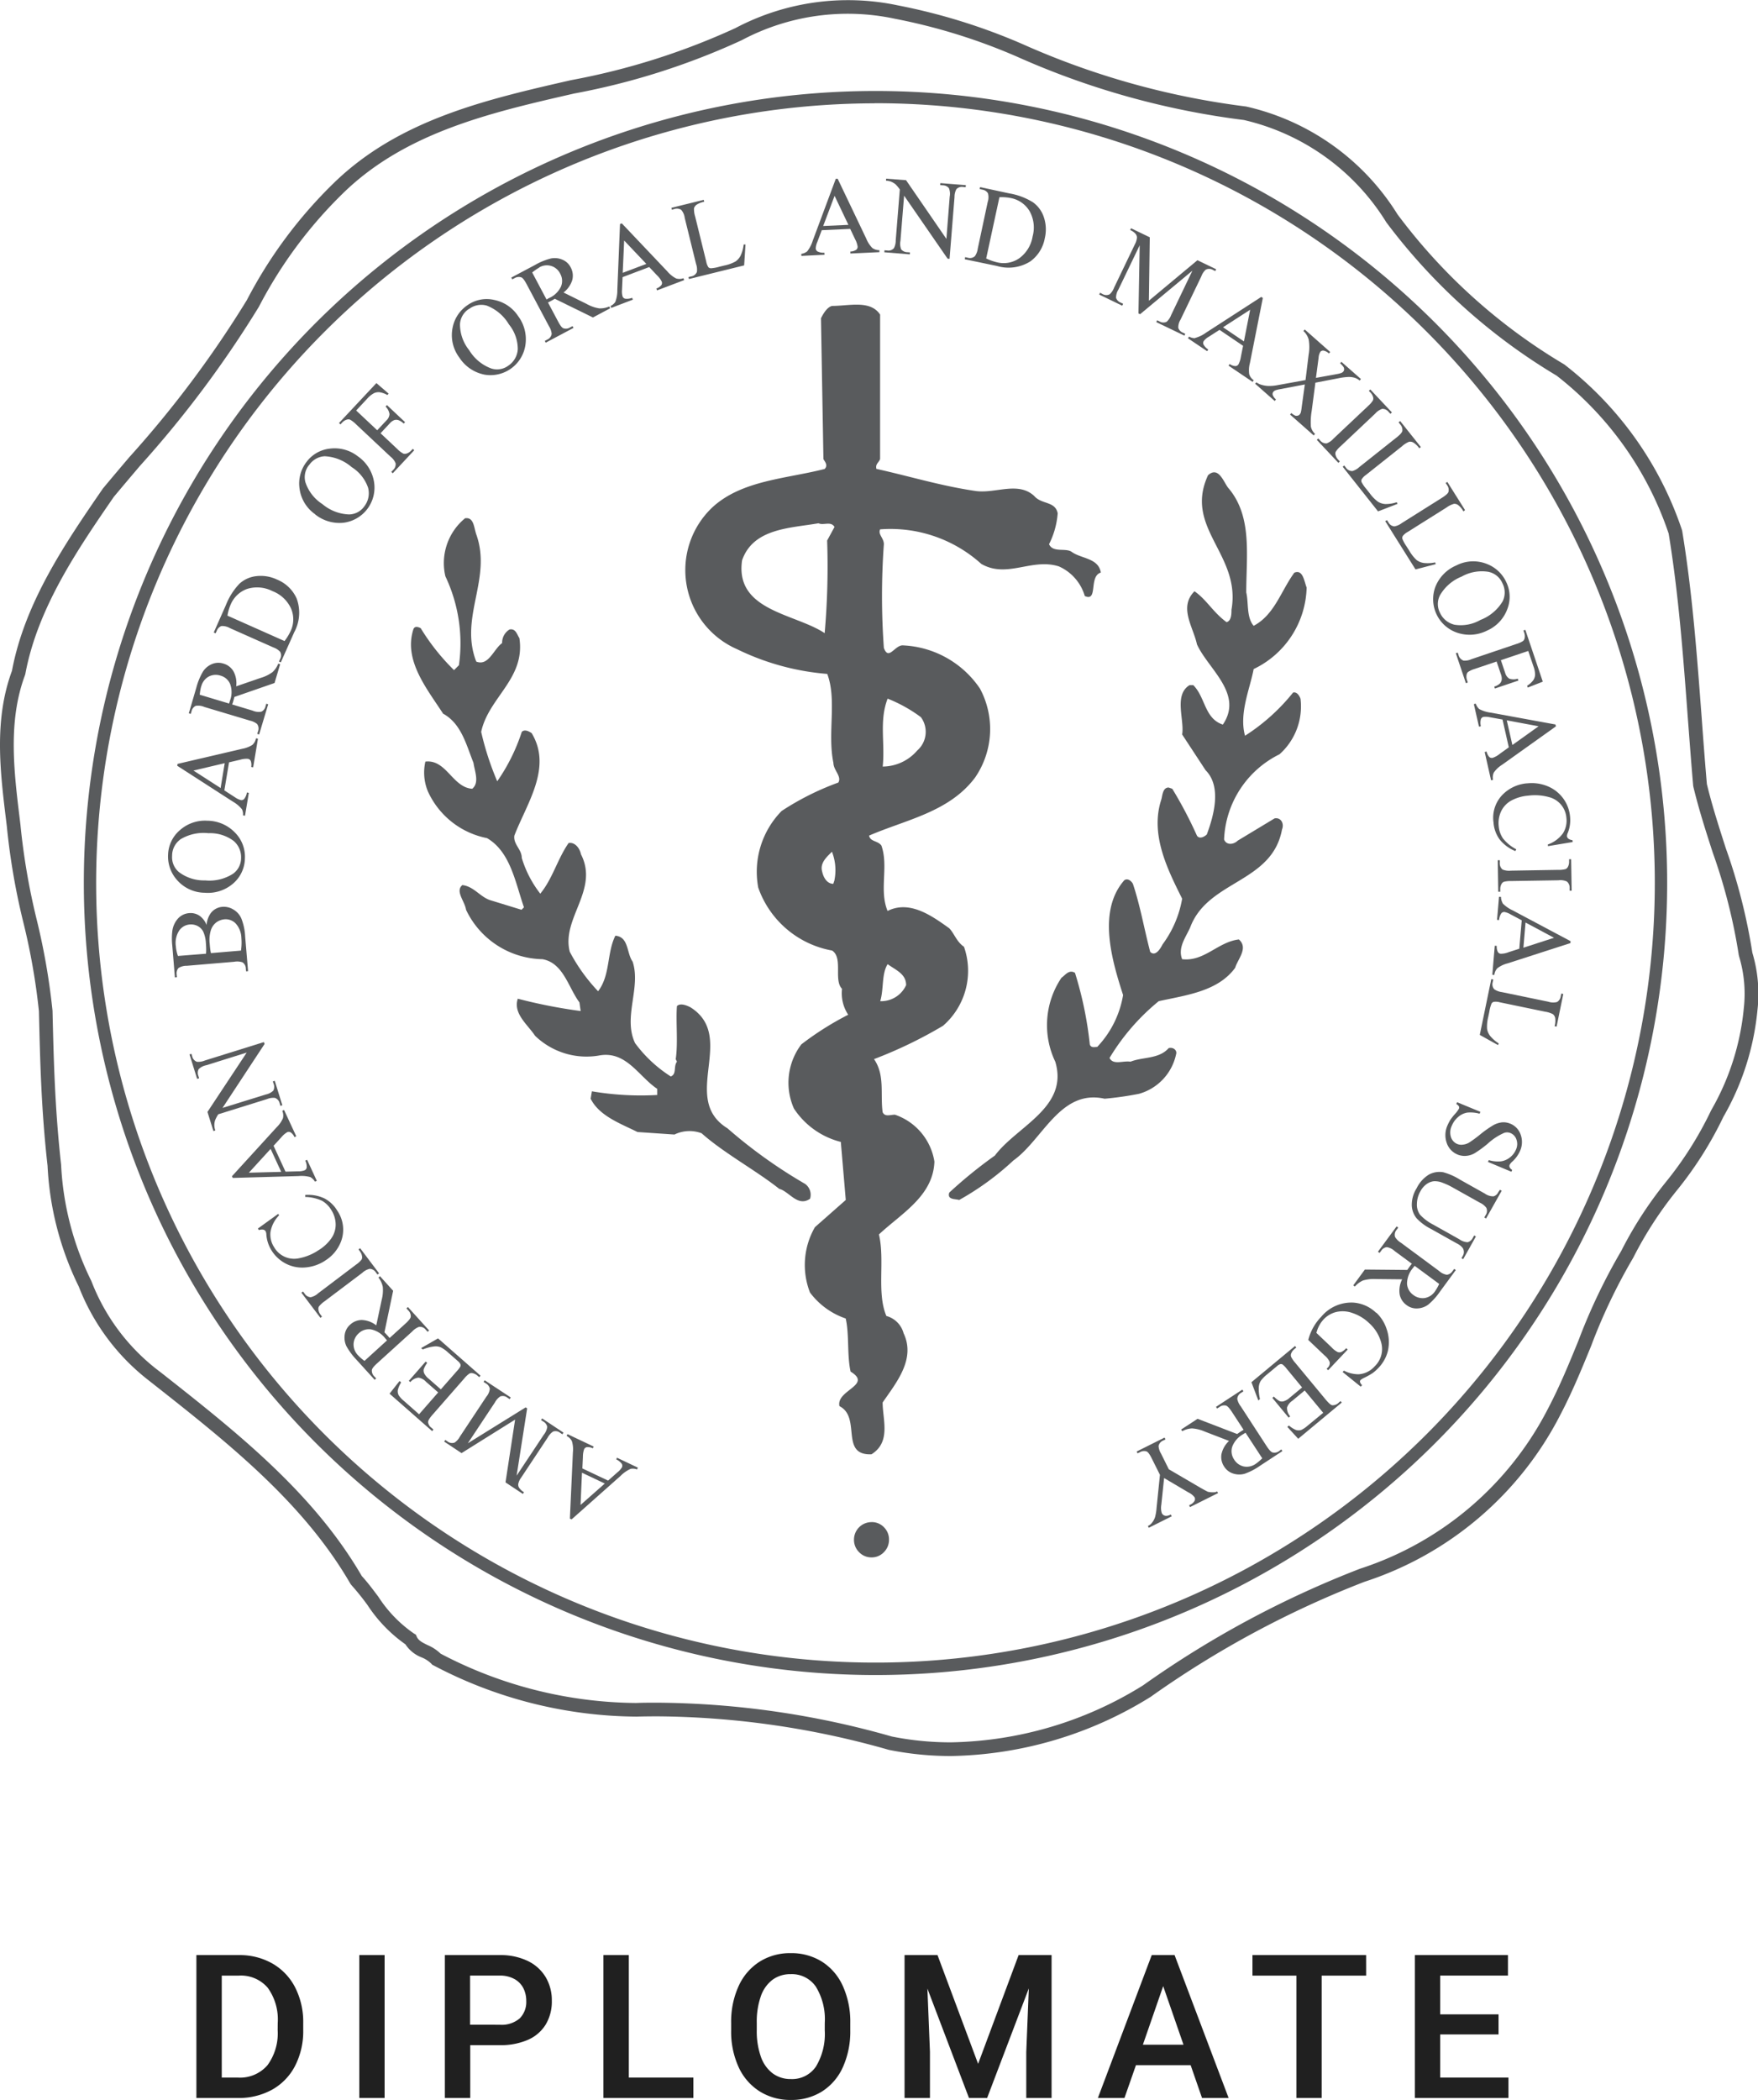 <svg xmlns="http://www.w3.org/2000/svg" xmlns:xlink="http://www.w3.org/1999/xlink" width="78.774" height="94.054" viewBox="0 0 78.774 94.054">
  <defs>
    <clipPath id="clip-path">
      <rect id="Rectangle_118" data-name="Rectangle 118" width="78.774" height="78.657" fill="#595b5d"/>
    </clipPath>
  </defs>
  <g id="Group_591" data-name="Group 591" transform="translate(-52 -2521.807)">
    <g id="Group_252" data-name="Group 252" transform="translate(52 2521.807)">
      <g id="Group_163" data-name="Group 163">
        <g id="Group_162" data-name="Group 162" transform="translate(0 0)" clip-path="url(#clip-path)">
          <path id="Path_537" data-name="Path 537" d="M.306,37.01a30.494,30.494,0,0,0,.738,4.295,29.222,29.222,0,0,1,.7,3.984c.052,2.155.1,4.385.387,6.925a13.748,13.748,0,0,0,1.4,5.412,9.791,9.791,0,0,0,3.076,4.157l.3.236c3.283,2.587,6.678,5.262,8.793,8.913l.04.055a11.245,11.245,0,0,1,.726.9,6.5,6.5,0,0,0,1.7,1.76,1.515,1.515,0,0,0,.728.586,1.333,1.333,0,0,1,.432.28l.037.044.052.028a19.748,19.748,0,0,0,9.1,2.3q.473-.012.94-.012a38.557,38.557,0,0,1,10.369,1.5,14.06,14.06,0,0,0,2.794.277A17.46,17.46,0,0,0,51.559,76a43.905,43.905,0,0,1,9.582-5.154,15.1,15.1,0,0,0,8.787-7.5c.526-1.005.954-2.049,1.367-3.058a25.382,25.382,0,0,1,1.882-3.944l.018-.034a16.972,16.972,0,0,1,1.928-2.975,16.606,16.606,0,0,0,2.1-3.313,11.831,11.831,0,0,0,1.526-4.773,6.408,6.408,0,0,0-.228-2.578,25.738,25.738,0,0,0-1.19-4.68c-.3-.937-.615-1.905-.848-2.876-.086-1-.162-2-.234-2.992-.217-2.879-.421-5.6-.872-8.346l-.015-.055a15.669,15.669,0,0,0-5.269-7.4A25.6,25.6,0,0,1,62.62,9.6,10.794,10.794,0,0,0,55.835,4.77a35.3,35.3,0,0,1-10.028-2.8A26.9,26.9,0,0,0,40.229.24,10.8,10.8,0,0,0,32.95,1.26a31.266,31.266,0,0,1-7.363,2.33c-3.8.868-7.728,1.767-10.656,4.633a20.464,20.464,0,0,0-3.869,5.216A47.775,47.775,0,0,1,5.8,20.47c-.393.462-.784.923-1.188,1.409-1.639,2.382-3.5,5.081-4.076,8.167-.812,2.2-.531,4.5-.258,6.733Zm.815-6.774.015-.052c.549-2.968,2.373-5.619,3.966-7.933.386-.462.776-.922,1.167-1.383A48.314,48.314,0,0,0,11.6,13.741a19.858,19.858,0,0,1,3.759-5.074c2.809-2.749,6.652-3.628,10.368-4.478A31.767,31.767,0,0,0,33.237,1.8,10.121,10.121,0,0,1,40.1.84a26.222,26.222,0,0,1,5.455,1.691A35.842,35.842,0,0,0,55.738,5.375a10.2,10.2,0,0,1,6.383,4.585,26.515,26.515,0,0,0,7.63,6.865,15.034,15.034,0,0,1,5.02,7.074c.443,2.713.646,5.41.859,8.265.076,1,.151,2.007.239,3.021l.007.045c.239,1,.558,1.989.866,2.944a25.084,25.084,0,0,1,1.17,4.6l.016.066a5.787,5.787,0,0,1,.208,2.334,11.272,11.272,0,0,1-1.446,4.529l-.025.047a16.017,16.017,0,0,1-2.034,3.21,17.444,17.444,0,0,0-1.986,3.07,26.289,26.289,0,0,0-1.919,4.019c-.408,1-.83,2.027-1.34,3a14.482,14.482,0,0,1-8.43,7.207l-.036.013a44.469,44.469,0,0,0-9.707,5.22,16.809,16.809,0,0,1-8.6,2.548,13.425,13.425,0,0,1-2.652-.261,39.108,39.108,0,0,0-10.511-1.515c-.318,0-.636,0-.949.013a19.114,19.114,0,0,1-8.756-2.208,1.933,1.933,0,0,0-.588-.386c-.25-.122-.407-.206-.484-.377l-.04-.091-.086-.05a5.846,5.846,0,0,1-1.592-1.644c-.237-.316-.481-.644-.744-.93-2.174-3.737-5.606-6.442-8.927-9.058L7,61.311a9.188,9.188,0,0,1-2.895-3.906l-.017-.04a13.162,13.162,0,0,1-1.35-5.2c-.28-2.529-.331-4.646-.385-6.9a30.135,30.135,0,0,0-.711-4.086A30.307,30.307,0,0,1,.917,36.95l-.029-.245C.623,34.537.35,32.3,1.121,30.236" transform="translate(0 0)" fill="#595b5d"/>
          <path id="Path_538" data-name="Path 538" d="M38.776,74.58A35.474,35.474,0,1,0,3.348,39.107,35.49,35.49,0,0,0,38.776,74.58m0-70.4A34.921,34.921,0,1,1,3.9,39.107,34.937,34.937,0,0,1,38.776,4.185" transform="translate(0.408 0.443)" fill="#595b5d"/>
          <path id="Path_539" data-name="Path 539" d="M48.077,44.92c.056-.166-.111-.332-.331-.277-.442.5-1.16.387-1.712.609-.332-.055-.774.165-.939-.167A9.807,9.807,0,0,1,47.3,42.541c1.27-.277,2.651-.443,3.424-1.493.11-.387.608-.886.166-1.271-.939.109-1.547,1-2.541.884-.22-.553.221-1.051.387-1.493.829-2.048,3.644-1.935,4.087-4.314.111-.276-.055-.553-.332-.5l-1.657,1c-.166.168-.5.222-.606-.055a4.451,4.451,0,0,1,2.484-3.816,2.869,2.869,0,0,0,.94-2.489s-.111-.332-.332-.276a8.9,8.9,0,0,1-2.154,1.935c-.276-1,.221-2.1.387-2.987a4.161,4.161,0,0,0,2.374-3.651c-.11-.276-.165-.829-.552-.664-.607.83-.884,1.88-1.822,2.379-.332-.387-.221-1.05-.332-1.493,0-1.658.276-3.374-.773-4.645-.22-.222-.442-1.052-.939-.608-1.1,2.377,1.49,3.54,1.05,6.028,0,.165,0,.5-.221.553-.609-.443-.884-1-1.437-1.383-.717.719-.054,1.6.111,2.377.5,1.107,2.1,2.213,1.16,3.595-.829-.276-.773-1.216-1.325-1.768h-.166c-.719.441-.221,1.548-.332,2.211l1.05,1.6c.717.718.386,1.991.055,2.876-.111.11-.331.221-.442.056a18.928,18.928,0,0,0-1.105-2.1l-.165-.057c-.276,0-.276.388-.332.554-.5,1.548.276,3.1.939,4.425A4.806,4.806,0,0,1,47.47,40c-.111.222-.331.553-.553.333-.276-1.051-.441-2.046-.773-3.043-.054-.109-.22-.276-.386-.167-1.216,1.383-.553,3.6-.056,5.144a4.425,4.425,0,0,1-1.16,2.324c-.11,0-.276.055-.331-.111a16.5,16.5,0,0,0-.664-3.208c-.274-.165-.441.112-.606.221a3.8,3.8,0,0,0-.276,3.762c.608,2.046-1.712,2.876-2.707,4.2a20.783,20.783,0,0,0-2.044,1.659c-.109.332.277.277.443.332a12.459,12.459,0,0,0,2.429-1.769c1.327-.941,2.1-3.21,4.088-2.767a14.323,14.323,0,0,0,1.546-.221,2.346,2.346,0,0,0,1.657-1.769" transform="translate(4.622 2.3)" fill="#595b5d"/>
          <path id="Path_540" data-name="Path 540" d="M17.834,29.43c.829.442,1.05,1.382,1.381,2.213.055.387.276.885-.055,1.162-.884-.057-1.16-1.327-2.1-1.217a2.2,2.2,0,0,0,.109,1.327,3.686,3.686,0,0,0,2.651,2.1c1.051.608,1.271,1.991,1.657,3.1l-.11.11-1.436-.441c-.442-.167-.718-.61-1.215-.665-.331.277.11.718.166,1.106a3.866,3.866,0,0,0,3.423,2.213c.94.166,1.16,1.271,1.658,1.935l.055.387a23.427,23.427,0,0,1-2.817-.552c-.221.663.443,1.16.773,1.659a3.311,3.311,0,0,0,2.873.884c1.215-.221,1.768.94,2.6,1.493v.276a13.125,13.125,0,0,1-2.926-.165l-.056.331c.387.775,1.326,1.107,2.1,1.493l1.656.112a1.547,1.547,0,0,1,1.216-.057c.994.886,2.431,1.659,3.479,2.49.442.112.829.829,1.381.443a.6.6,0,0,0-.221-.664,22.2,22.2,0,0,1-3.479-2.49c-2.155-1.327.442-4.092-1.657-5.419-.111-.055-.442-.222-.608-.055-.055.662.055,1.658-.055,2.377l.055.111c-.165.221,0,.554-.276.663a5.941,5.941,0,0,1-1.6-1.493c-.552-1.161.276-2.49-.11-3.65-.276-.387-.166-1.106-.773-1.162-.388.775-.222,1.772-.774,2.489a7.909,7.909,0,0,1-1.269-1.768c-.387-1.493,1.325-2.766.5-4.37-.055-.276-.275-.553-.553-.5-.5.719-.717,1.6-1.269,2.267a4.908,4.908,0,0,1-.829-1.6c0-.389-.387-.608-.332-1,.553-1.439,1.713-3.043.774-4.591-.165-.111-.332-.165-.442-.055a8.386,8.386,0,0,1-1.1,2.213,13.04,13.04,0,0,1-.719-2.213c.331-1.549,1.989-2.379,1.712-4.2-.109-.165-.165-.441-.442-.386a.69.69,0,0,0-.331.608c-.386.276-.608,1.05-1.16.829-.773-1.991.718-3.7,0-5.7-.11-.332-.11-.775-.5-.719a2.594,2.594,0,0,0-.883,2.6,7,7,0,0,1,.607,3.982l-.22.22a9.7,9.7,0,0,1-1.492-1.878c-.11-.057-.276-.112-.331.055-.443,1.382.607,2.653,1.325,3.76" transform="translate(2.001 2.523)" fill="#595b5d"/>
          <path id="Path_541" data-name="Path 541" d="M36.1,12.606c-.442-.664-1.38-.388-2.155-.388-.219.056-.385.333-.495.553l.11,6.305c.055.111.22.276.055.444-1.712.441-3.7.5-5.024,1.713a3.864,3.864,0,0,0,1.1,6.36A11.229,11.229,0,0,0,33.731,28.7c.441,1.161,0,2.655.276,3.982,0,.332.386.608.22.884a12.219,12.219,0,0,0-2.539,1.272,3.887,3.887,0,0,0-1.05,3.43A4.315,4.315,0,0,0,33.95,41.09c.5.332.057,1.327.443,1.714a1.742,1.742,0,0,0,.277,1.161,13.57,13.57,0,0,0-2.1,1.327,2.848,2.848,0,0,0-.331,2.876,3.556,3.556,0,0,0,2.1,1.493l.222,2.6-1.382,1.218a3.393,3.393,0,0,0-.221,2.928,3.344,3.344,0,0,0,1.6,1.163c.165.719.054,1.659.22,2.379,1,.607-.663.828-.5,1.547.994.5,0,2.214,1.435,2.156.885-.552.5-1.546.5-2.321.607-.885,1.492-1.937.939-3.1a1.094,1.094,0,0,0-.772-.774c-.443-1.052-.057-2.49-.333-3.651,1-.941,2.43-1.713,2.486-3.264a2.658,2.658,0,0,0-1.768-2.1c-.22,0-.442.111-.552-.111-.111-.829.11-1.659-.386-2.379a19.836,19.836,0,0,0,3.091-1.492,3.257,3.257,0,0,0,.94-3.54c-.331-.221-.442-.608-.663-.83-.773-.553-1.767-1.27-2.761-.774-.387-.939.056-1.99-.277-2.931-.165-.222-.5-.166-.552-.443,1.657-.718,3.59-1.051,4.75-2.6a3.835,3.835,0,0,0,.22-3.984,4.4,4.4,0,0,0-3.423-1.935c-.387-.055-.662.72-.884.112a32.433,32.433,0,0,1,0-4.646c0-.277-.276-.443-.166-.664a6.07,6.07,0,0,1,4.532,1.548c1.158.665,2.263-.277,3.478.112a2.093,2.093,0,0,1,1.159,1.326c.609.276.166-.884.719-1.05-.11-.665-.883-.61-1.326-.941-.275-.165-.827.055-.994-.331a3.676,3.676,0,0,0,.387-1.383c-.11-.552-.718-.387-1.05-.774-.718-.664-1.711-.111-2.6-.221-1.545-.221-2.982-.664-4.473-.994-.055-.223.11-.278.165-.444Zm-2.374,10.12a34.205,34.205,0,0,1-.111,4.148c-1.326-.884-4.031-.994-3.7-3.262.5-1.439,2.154-1.439,3.425-1.659.22.11.552-.111.717.165Zm.331,15.209-.055.166c-.276,0-.442-.276-.5-.552-.11-.387.221-.663.44-.885a2.271,2.271,0,0,1,.112,1.271M36.437,41.7c.386.276.828.442.828.939a1.23,1.23,0,0,1-1.16.719c.166-.553.055-1.216.332-1.658m0-11.893a6.5,6.5,0,0,1,1.491.831,1.109,1.109,0,0,1-.165,1.492,2.056,2.056,0,0,1-1.547.719c.112-1.051-.165-2.046.221-3.043" transform="translate(3.337 1.484)" fill="#595b5d"/>
          <path id="Path_542" data-name="Path 542" d="M24.854,58.382a.647.647,0,0,1,.249.2.177.177,0,0,1,.008.151.836.836,0,0,1-.2.224l-.423.374-1.153-.545.024-.513a1.044,1.044,0,0,1,.055-.347.166.166,0,0,1,.122-.093.47.47,0,0,1,.266.054l.04-.081-1.174-.556-.039.081a.519.519,0,0,1,.237.234,1.255,1.255,0,0,1,.045.5l-.135,2.969.076.035,2.2-1.954a1.468,1.468,0,0,1,.45-.311.531.531,0,0,1,.283.028l.038-.081-.937-.445Zm-1.6,2.039.064-1.443,1.022.485Z" transform="translate(2.76 6.983)" fill="#595b5d"/>
          <path id="Path_543" data-name="Path 543" d="M22.077,56.881l.1.065a.363.363,0,0,1,.182.241.71.71,0,0,1-.156.353l-1.217,1.833.472-3.014-.066-.045L18.8,57.923l1.216-1.834a.729.729,0,0,1,.24-.266.33.33,0,0,1,.318.058l.1.065.049-.076L19.553,55.1l-.048.074.1.065a.358.358,0,0,1,.18.24.647.647,0,0,1-.153.355l-1.19,1.794a.7.7,0,0,1-.239.265.333.333,0,0,1-.32-.058l-.094-.062-.049.074.778.516,2.4-1.5-.43,2.811.778.517.049-.077a.669.669,0,0,1-.217-.2.251.251,0,0,1-.039-.166.729.729,0,0,1,.134-.292l1.189-1.794a.732.732,0,0,1,.24-.265.329.329,0,0,1,.315.057l.1.066.049-.074-.955-.636Z" transform="translate(2.163 6.72)" fill="#595b5d"/>
          <path id="Path_544" data-name="Path 544" d="M17.285,57.171c0-.065.068-.176.206-.332l1.41-1.611a1.113,1.113,0,0,1,.23-.22.2.2,0,0,1,.156-.019.481.481,0,0,1,.2.1l.089.077.057-.068L17.73,53.428l-.757.434.073.063a1.876,1.876,0,0,1,.53-.138.606.606,0,0,1,.286.046,1.492,1.492,0,0,1,.329.238l.42.368a.447.447,0,0,1,.121.145.164.164,0,0,1,0,.1,1.078,1.078,0,0,1-.16.212l-.716.816-.545-.477a.739.739,0,0,1-.2-.239.3.3,0,0,1-.02-.193,1.236,1.236,0,0,1,.153-.278l-.068-.059-.754.863.066.058a.552.552,0,0,1,.366-.2.58.58,0,0,1,.339.186l.543.476-.856.979-.68-.6a1.121,1.121,0,0,1-.233-.252.381.381,0,0,1-.039-.233,1.132,1.132,0,0,1,.149-.342l-.072-.063-.448.567,1.908,1.676.059-.068-.086-.079a.364.364,0,0,1-.156-.264" transform="translate(1.898 6.516)" fill="#595b5d"/>
          <path id="Path_545" data-name="Path 545" d="M16.8,53.415a.747.747,0,0,1,.3-.2.329.329,0,0,1,.3.129l.084.092.065-.061L16.6,52.326l-.066.062.086.094a.358.358,0,0,1,.108.277c-.007.068-.088.173-.241.312l-.708.643-.049-.059c-.013-.018-.029-.034-.044-.052-.035-.036-.081-.085-.138-.144l.39-1.861-.591-.654-.066.062a1.015,1.015,0,0,1,.193.415,1.692,1.692,0,0,1-.05.588l-.242,1.139a1.115,1.115,0,0,0-.646-.241.77.77,0,0,0-.523.208.731.731,0,0,0-.246.458.9.9,0,0,0,.074.5,2.958,2.958,0,0,0,.463.624l.807.889.067-.062-.084-.09a.359.359,0,0,1-.11-.28c.007-.07.086-.171.24-.31Zm-2.146,1.324a1.967,1.967,0,0,1-.289-.252.685.685,0,0,1-.2-.507A.678.678,0,0,1,14.4,53.5a.654.654,0,0,1,.546-.173,1.081,1.081,0,0,1,.627.389l.036.042c.016.018.033.039.054.063Z" transform="translate(1.678 6.214)" fill="#595b5d"/>
          <path id="Path_546" data-name="Path 546" d="M12.8,52.579a.219.219,0,0,1,.024-.141,1.138,1.138,0,0,1,.245-.227l1.7-1.282a.725.725,0,0,1,.333-.178.349.349,0,0,1,.274.165l.071.093.071-.055-.849-1.126-.072.054.072.1a.46.46,0,0,1,.086.212.218.218,0,0,1-.021.144,1.064,1.064,0,0,1-.245.224l-1.7,1.285a.734.734,0,0,1-.335.177.347.347,0,0,1-.273-.163l-.072-.094-.072.053.852,1.126.071-.054-.07-.093a.474.474,0,0,1-.089-.214" transform="translate(1.468 6.077)" fill="#595b5d"/>
          <path id="Path_547" data-name="Path 547" d="M13.29,50.657a1.742,1.742,0,0,0,.725-.846,1.493,1.493,0,0,0-.156-1.4,1.456,1.456,0,0,0-.587-.558,1.7,1.7,0,0,0-.85-.15l0,.089a1.9,1.9,0,0,1,.747.169,1.143,1.143,0,0,1,.416.41,1.228,1.228,0,0,1,.2.65,1.078,1.078,0,0,1-.2.632,1.928,1.928,0,0,1-.582.533,2.343,2.343,0,0,1-.848.349,1.034,1.034,0,0,1-1.125-.488,1.041,1.041,0,0,1-.166-.686,1.409,1.409,0,0,1,.387-.748l-.04-.064-.91.657.045.072a.371.371,0,0,1,.2-.02.159.159,0,0,1,.1.072.353.353,0,0,1,.033.153,1.563,1.563,0,0,0,.224.691,1.648,1.648,0,0,0,.64.6,1.6,1.6,0,0,0,.865.177,1.9,1.9,0,0,0,.885-.293" transform="translate(1.256 5.818)" fill="#595b5d"/>
          <path id="Path_548" data-name="Path 548" d="M12.784,47.321a.556.556,0,0,1,.2.2l.083-.037-.435-.942-.082.037a.618.618,0,0,1,.063.312.164.164,0,0,1-.091.121.77.77,0,0,1-.294.046l-.564.015-.535-1.159.347-.379a.991.991,0,0,1,.266-.23.162.162,0,0,1,.151.008.471.471,0,0,1,.172.214l.081-.039L11.6,44.31l-.082.037a.514.514,0,0,1,.031.333,1.268,1.268,0,0,1-.284.407l-2,2.191.036.076,2.944-.083a1.484,1.484,0,0,1,.545.049m-2.767-.2.974-1.066.475,1.028Z" transform="translate(1.129 5.404)" fill="#595b5d"/>
          <path id="Path_549" data-name="Path 549" d="M8.859,44.833l2.186-.681A.708.708,0,0,1,11.4,44.1a.335.335,0,0,1,.21.247l.034.11.084-.028-.339-1.094-.086.026.036.112a.367.367,0,0,1-.015.3.68.68,0,0,1-.341.175l-1.935.6,1.885-2.865L10.9,41.6l-2.648.826a.735.735,0,0,1-.353.056.34.34,0,0,1-.211-.247l-.034-.11-.085.027.341,1.094L8,43.222l-.034-.108a.362.362,0,0,1,.012-.3.653.653,0,0,1,.342-.177l1.812-.567L8.373,44.728l.267.856.085-.027a.7.7,0,0,1-.012-.449,1.44,1.44,0,0,1,.146-.275" transform="translate(0.923 5.074)" fill="#595b5d"/>
          <path id="Path_550" data-name="Path 550" d="M10.023,38.682a.335.335,0,0,1,.156.284l.01.123.09-.008-.131-1.549a2.5,2.5,0,0,0-.173-.816.865.865,0,0,0-.362-.4.812.812,0,0,0-.482-.116.722.722,0,0,0-.524.282,1.072,1.072,0,0,0-.188.531.9.9,0,0,0-.326-.421.712.712,0,0,0-.454-.11.749.749,0,0,0-.493.234,1.034,1.034,0,0,0-.263.58,2.869,2.869,0,0,0,0,.643L7,39.362l.089-.008-.009-.123a.358.358,0,0,1,.082-.291.686.686,0,0,1,.378-.1l2.119-.18a.739.739,0,0,1,.365.024M8.395,38.3,7.136,38.4a1.657,1.657,0,0,1-.093-.432,1.027,1.027,0,0,1,.146-.7.628.628,0,0,1,.471-.277.644.644,0,0,1,.352.065.583.583,0,0,1,.256.251,1.441,1.441,0,0,1,.121.527c.008.091.012.175.013.251s0,.148-.008.208m.191-.19c-.01-.07-.018-.156-.026-.257a1.475,1.475,0,0,1,.05-.589.706.706,0,0,1,.249-.362.727.727,0,0,1,.359-.136.624.624,0,0,1,.508.188,1,1,0,0,1,.254.652,2.368,2.368,0,0,1-.018.561l-1.345.113a1.18,1.18,0,0,1-.031-.171" transform="translate(0.837 4.416)" fill="#595b5d"/>
          <path id="Path_551" data-name="Path 551" d="M8.363,35.99a1.732,1.732,0,0,0,1.267-.416,1.516,1.516,0,0,0,.525-1.125A1.532,1.532,0,0,0,9.7,33.284a1.732,1.732,0,0,0-1.226-.521,1.69,1.69,0,0,0-1.233.424,1.5,1.5,0,0,0-.528,1.093,1.581,1.581,0,0,0,.389,1.126,1.665,1.665,0,0,0,1.258.583M7.25,33.606a2,2,0,0,1,1.272-.284,1.76,1.76,0,0,1,1.128.346.957.957,0,0,1,.333.78.861.861,0,0,1-.357.688,1.953,1.953,0,0,1-1.252.3,1.853,1.853,0,0,1-1.181-.377.868.868,0,0,1-.3-.721.9.9,0,0,1,.357-.728" transform="translate(0.819 3.996)" fill="#595b5d"/>
          <path id="Path_552" data-name="Path 552" d="M9.977,32.646a.535.535,0,0,1,.049.279l.09.015.171-1.023L10.2,31.9a.622.622,0,0,1-.125.293.164.164,0,0,1-.141.048.841.841,0,0,1-.269-.128l-.475-.307L9.4,30.549l.5-.117a.975.975,0,0,1,.349-.04.17.17,0,0,1,.123.092.5.5,0,0,1,.02.272l.089.016.215-1.282-.09-.015a.521.521,0,0,1-.159.292,1.288,1.288,0,0,1-.464.177l-2.891.675-.013.084L9.558,32.3a1.486,1.486,0,0,1,.42.35M7.806,30.917l1.4-.33L9.022,31.7Z" transform="translate(0.863 3.595)" fill="#595b5d"/>
          <path id="Path_553" data-name="Path 553" d="M7.662,28.628a.36.36,0,0,1,.183-.24.675.675,0,0,1,.389.047l2.036.611a.774.774,0,0,1,.328.151.336.336,0,0,1,.045.326l-.036.119.084.026.406-1.352-.085-.027-.037.125a.344.344,0,0,1-.183.233A.664.664,0,0,1,10.4,28.6l-.917-.276c.01-.025.018-.049.026-.071s.013-.046.021-.065c.013-.05.031-.114.052-.2l1.8-.625.252-.843-.086-.026a1.007,1.007,0,0,1-.255.379,1.661,1.661,0,0,1-.53.26l-1.1.379a1.11,1.11,0,0,0-.125-.679.764.764,0,0,0-.447-.34.74.74,0,0,0-.521.025.9.9,0,0,0-.39.324,2.817,2.817,0,0,0-.3.719L7.541,28.72l.085.027ZM8.1,27.509a.693.693,0,0,1,.332-.434.679.679,0,0,1,.535-.04.645.645,0,0,1,.427.379,1.063,1.063,0,0,1-.009.739.257.257,0,0,1-.017.054c-.007.021-.013.046-.022.076L8.03,27.888a2.249,2.249,0,0,1,.066-.379" transform="translate(0.92 3.228)" fill="#595b5d"/>
          <path id="Path_554" data-name="Path 554" d="M8.671,25.45a.357.357,0,0,1,.211-.215.7.7,0,0,1,.381.094l1.943.864a.764.764,0,0,1,.305.194.33.33,0,0,1,0,.325l-.052.114.083.036.6-1.347A1.837,1.837,0,0,0,12.251,24a1.638,1.638,0,0,0-.881-.847A1.7,1.7,0,0,0,10.45,23a1.341,1.341,0,0,0-.761.339,2.952,2.952,0,0,0-.609.96l-.543,1.226.083.037Zm.618-1.163a1.259,1.259,0,0,1,.747-.715,1.511,1.511,0,0,1,1.132.1,1.507,1.507,0,0,1,.831.776,1.23,1.23,0,0,1-.018,1.015,2.509,2.509,0,0,1-.272.445L9.151,24.77a2.077,2.077,0,0,1,.138-.484" transform="translate(1.041 2.804)" fill="#595b5d"/>
          <path id="Path_555" data-name="Path 555" d="M12.662,20.854a1.739,1.739,0,0,0,1.279.375A1.586,1.586,0,0,0,15.3,19.383a1.729,1.729,0,0,0-.717-1.124,1.685,1.685,0,0,0-1.255-.349,1.5,1.5,0,0,0-1.052.6,1.576,1.576,0,0,0-.316,1.148,1.667,1.667,0,0,0,.707,1.194m-.276-2.2a.9.9,0,0,1,.7-.4,1.989,1.989,0,0,1,1.209.486,1.764,1.764,0,0,1,.736.923.958.958,0,0,1-.167.832.851.851,0,0,1-.681.365,1.959,1.959,0,0,1-1.2-.464,1.851,1.851,0,0,1-.761-.981.868.868,0,0,1,.16-.764" transform="translate(1.457 2.183)" fill="#595b5d"/>
          <path id="Path_556" data-name="Path 556" d="M13.687,17.053a.475.475,0,0,1,.2-.123.22.22,0,0,1,.145,0,1.173,1.173,0,0,1,.261.2l1.551,1.456a.712.712,0,0,1,.231.3.345.345,0,0,1-.114.3l-.079.084.065.062L16.91,18.3l-.066-.061-.082.086a.457.457,0,0,1-.2.125.224.224,0,0,1-.146,0,1.123,1.123,0,0,1-.261-.2L15.4,17.54l.41-.44a.539.539,0,0,1,.2-.148.308.308,0,0,1,.188,0,.644.644,0,0,1,.239.156l.062-.065-.812-.764-.062.066a.6.6,0,0,1,.176.34.429.429,0,0,1-.14.283l-.411.438-.942-.885.495-.531a1.1,1.1,0,0,1,.3-.243.471.471,0,0,1,.255-.044,1.008,1.008,0,0,1,.348.125l.057-.062-.549-.472-1.675,1.787.066.063Z" transform="translate(1.652 1.865)" fill="#595b5d"/>
          <path id="Path_557" data-name="Path 557" d="M19.477,15.317a1.583,1.583,0,0,0,1.866-1.326,1.734,1.734,0,0,0-.328-1.292,1.678,1.678,0,0,0-1.084-.725,1.485,1.485,0,0,0-1.187.239,1.573,1.573,0,0,0-.661.991,1.669,1.669,0,0,0,.3,1.356,1.737,1.737,0,0,0,1.1.757m-.669-2.932a.9.9,0,0,1,.794-.155,1.986,1.986,0,0,1,.994.841A1.753,1.753,0,0,1,21,14.181a.949.949,0,0,1-.42.737.847.847,0,0,1-.761.131,1.937,1.937,0,0,1-.994-.818,1.857,1.857,0,0,1-.415-1.169.872.872,0,0,1,.393-.677" transform="translate(2.201 1.457)" fill="#595b5d"/>
          <path id="Path_558" data-name="Path 558" d="M20.568,11.2a.363.363,0,0,1,.3-.036c.063.022.144.125.241.309l1,1.88a.771.771,0,0,1,.121.339.329.329,0,0,1-.2.26l-.109.058.042.08,1.246-.662-.043-.079-.113.059a.342.342,0,0,1-.3.036c-.063-.022-.144-.127-.239-.31l-.45-.845c.025-.011.048-.021.07-.033l.061-.033c.044-.022.105-.056.175-.1l1.707.838.775-.413-.043-.079a.993.993,0,0,1-.45.084,1.652,1.652,0,0,1-.555-.194l-1.043-.516a1.127,1.127,0,0,0,.394-.565.774.774,0,0,0-.073-.56.723.723,0,0,0-.383-.35.865.865,0,0,0-.5-.05,2.75,2.75,0,0,0-.719.294l-1.059.562.042.08Zm1.1-.477a.663.663,0,0,1,.947.284.657.657,0,0,1,.031.572,1.065,1.065,0,0,1-.532.513l-.05.026L22,12.157l-.643-1.211a2.276,2.276,0,0,1,.318-.22" transform="translate(2.49 1.258)" fill="#595b5d"/>
          <path id="Path_559" data-name="Path 559" d="M25.384,12.333l-.033-.083a.615.615,0,0,1-.315.04.164.164,0,0,1-.113-.1.827.827,0,0,1-.025-.3l.025-.565,1.193-.453.352.374a.959.959,0,0,1,.21.28.173.173,0,0,1-.015.153.5.5,0,0,1-.226.155l.031.084,1.214-.46-.031-.085a.525.525,0,0,1-.333.009,1.314,1.314,0,0,1-.387-.312L24.889,8.917l-.081.03-.12,2.949a1.469,1.469,0,0,1-.09.539.554.554,0,0,1-.215.184l.031.084Zm-.39-2.647.993,1.046-1.058.4Z" transform="translate(2.974 1.088)" fill="#595b5d"/>
          <path id="Path_560" data-name="Path 560" d="M26.953,8.387a.358.358,0,0,1,.3.038.666.666,0,0,1,.158.359l.508,2.062a.773.773,0,0,1,.038.362.333.333,0,0,1-.259.2l-.119.03.021.086,2.474-.61.061-.936-.083,0a1.612,1.612,0,0,1-.137.5.715.715,0,0,1-.224.258,1.713,1.713,0,0,1-.5.182l-.233.057a1.74,1.74,0,0,1-.374.068A.178.178,0,0,1,28.475,11a.674.674,0,0,1-.1-.26l-.495-2.011a1.114,1.114,0,0,1-.053-.37.3.3,0,0,1,.111-.159.91.91,0,0,1,.346-.136l-.021-.086-1.447.357.021.086Z" transform="translate(3.27 0.973)" fill="#595b5d"/>
          <path id="Path_561" data-name="Path 561" d="M33.044,10.539l-.006-.091a.61.61,0,0,1-.313-.059.17.17,0,0,1-.076-.128.806.806,0,0,1,.07-.291l.2-.531,1.275-.058.22.464a.978.978,0,0,1,.112.332.173.173,0,0,1-.063.14.5.5,0,0,1-.261.077l0,.09,1.3-.061,0-.09a.512.512,0,0,1-.32-.1,1.266,1.266,0,0,1-.269-.417L33.633,7.136l-.085,0-1.03,2.765a1.529,1.529,0,0,1-.251.486A.556.556,0,0,1,32,10.5l.006.091Zm.45-2.639.619,1.3-1.13.052Z" transform="translate(3.903 0.871)" fill="#595b5d"/>
          <path id="Path_562" data-name="Path 562" d="M36.467,10.435l-.117-.009a.365.365,0,0,1-.275-.126.674.674,0,0,1-.034-.383l.164-2.023,1.948,2.821.088.008.223-2.77a.726.726,0,0,1,.083-.349.333.333,0,0,1,.3-.1l.117.009.008-.09-1.142-.092-.008.089.114.01a.359.359,0,0,1,.275.125.667.667,0,0,1,.037.384L38.1,9.83,36.292,7.2,35.4,7.133l-.007.089a.791.791,0,0,1,.211.039.805.805,0,0,1,.209.117,1.579,1.579,0,0,1,.2.238L35.829,9.9a.729.729,0,0,1-.082.348.331.331,0,0,1-.307.1l-.114-.008-.008.089,1.143.093Z" transform="translate(4.307 0.87)" fill="#595b5d"/>
          <path id="Path_563" data-name="Path 563" d="M38.531,10.7,39.97,11a1.833,1.833,0,0,0,1.5-.205,1.637,1.637,0,0,0,.647-1.037,1.719,1.719,0,0,0-.039-.933,1.338,1.338,0,0,0-.489-.675,2.905,2.905,0,0,0-1.063-.4l-1.31-.282-.017.088.12.027a.35.35,0,0,1,.252.164.677.677,0,0,1-.013.392l-.444,2.082a.752.752,0,0,1-.128.339.326.326,0,0,1-.318.071l-.121-.027Zm1.553-2.778a2.035,2.035,0,0,1,.5.035,1.249,1.249,0,0,1,.85.586,1.5,1.5,0,0,1,.138,1.13,1.51,1.51,0,0,1-.588.974,1.222,1.222,0,0,1-1,.191,2.39,2.39,0,0,1-.493-.174Z" transform="translate(4.699 0.912)" fill="#595b5d"/>
          <path id="Path_564" data-name="Path 564" d="M44.972,12.494l-.105-.05a.359.359,0,0,1-.212-.214.688.688,0,0,1,.105-.371l.954-1.984-.055,3.052.073.035,2.344-1.949L47.123,13a.757.757,0,0,1-.2.3.332.332,0,0,1-.322-.016l-.105-.05-.038.082,1.26.606.038-.081-.1-.05a.358.358,0,0,1-.212-.215.657.657,0,0,1,.1-.37l.933-1.941a.723.723,0,0,1,.2-.3.34.34,0,0,1,.324.016l.1.049.04-.081-.84-.405-2.175,1.814.04-2.841-.84-.405-.038.08a.685.685,0,0,1,.242.171.278.278,0,0,1,.062.162.778.778,0,0,1-.093.306l-.931,1.939a.746.746,0,0,1-.2.3.334.334,0,0,1-.322-.013L43.939,12l-.038.082,1.032.5Z" transform="translate(5.354 1.111)" fill="#595b5d"/>
          <path id="Path_565" data-name="Path 565" d="M47.769,13.7a.534.534,0,0,1-.275-.07l-.05.075.861.579.05-.074a.648.648,0,0,1-.217-.234.163.163,0,0,1,.016-.149.764.764,0,0,1,.229-.193l.475-.306,1.057.714-.1.5a1.054,1.054,0,0,1-.109.335.171.171,0,0,1-.135.074.479.479,0,0,1-.257-.094l-.05.074,1.078.727.049-.074a.506.506,0,0,1-.2-.268,1.233,1.233,0,0,1,.03-.5l.579-2.916-.071-.047-2.474,1.6a1.465,1.465,0,0,1-.491.238m2.468-1.264-.279,1.417-.937-.632Z" transform="translate(5.786 1.446)" fill="#595b5d"/>
          <path id="Path_566" data-name="Path 566" d="M50.187,15.516l-.059.067.876.772.058-.068a.487.487,0,0,1-.149-.208.164.164,0,0,1,.036-.141.249.249,0,0,1,.082-.058,1.278,1.278,0,0,1,.223-.055l1.1-.209-.139,1a1.928,1.928,0,0,1-.04.249.281.281,0,0,1-.057.1.15.15,0,0,1-.084.048.2.2,0,0,1-.107,0,.658.658,0,0,1-.177-.117l-.058.067,1.06.936.059-.07a.607.607,0,0,1-.187-.333,3.026,3.026,0,0,1,.038-.7l.165-1.26,1.041-.2a2.717,2.717,0,0,1,.463-.057.938.938,0,0,1,.279.044.694.694,0,0,1,.2.118l.058-.068-.876-.772-.058.067a.881.881,0,0,1,.157.171.2.2,0,0,1,.022.116.147.147,0,0,1-.038.086.222.222,0,0,1-.083.058,1.127,1.127,0,0,1-.211.053l-.929.169.119-.9a.562.562,0,0,1,.085-.275.164.164,0,0,1,.137-.046.476.476,0,0,1,.24.129l.059-.067-1.142-1.008-.059.068a.811.811,0,0,1,.234.377,1.923,1.923,0,0,1,0,.677l-.14,1.143-1.231.223a1.976,1.976,0,0,1-.451.04,1.276,1.276,0,0,1-.325-.061.745.745,0,0,1-.194-.1" transform="translate(6.114 1.604)" fill="#595b5d"/>
          <path id="Path_567" data-name="Path 567" d="M54.887,16.29l-1.549,1.459a.727.727,0,0,1-.312.214.35.35,0,0,1-.289-.135l-.08-.085-.066.062.966,1.029.066-.062-.082-.088a.445.445,0,0,1-.109-.2.214.214,0,0,1,.006-.145,1.1,1.1,0,0,1,.22-.249l1.548-1.46a.73.73,0,0,1,.314-.213.352.352,0,0,1,.287.134l.082.086.066-.062-.967-1.028-.066.062.081.084a.484.484,0,0,1,.112.2.231.231,0,0,1-.01.146,1.123,1.123,0,0,1-.218.249" transform="translate(6.414 1.896)" fill="#595b5d"/>
          <path id="Path_568" data-name="Path 568" d="M56.04,17.542l-1.664,1.321a.788.788,0,0,1-.313.184.336.336,0,0,1-.293-.149l-.077-.1-.068.056,1.583,2,.875-.337-.037-.073a1.576,1.576,0,0,1-.508.081.693.693,0,0,1-.328-.1,1.707,1.707,0,0,1-.375-.383l-.149-.188a1.6,1.6,0,0,1-.215-.311.172.172,0,0,1,0-.119.675.675,0,0,1,.192-.2l1.621-1.287a1.057,1.057,0,0,1,.314-.2.29.29,0,0,1,.191.034.9.9,0,0,1,.267.257l.071-.055L56.2,16.808l-.071.056.077.1a.364.364,0,0,1,.091.288c-.012.067-.1.166-.26.294" transform="translate(6.54 2.05)" fill="#595b5d"/>
          <path id="Path_569" data-name="Path 569" d="M55.74,21.229a.329.329,0,0,1-.273-.181l-.067-.1-.076.048,1.356,2.16.907-.237-.028-.077a1.618,1.618,0,0,1-.514.025.7.7,0,0,1-.316-.131,1.771,1.771,0,0,1-.33-.421l-.128-.2a1.639,1.639,0,0,1-.181-.333.185.185,0,0,1,.017-.117.662.662,0,0,1,.213-.181l1.75-1.1a1.028,1.028,0,0,1,.335-.165.287.287,0,0,1,.185.054.9.9,0,0,1,.237.286L58.9,20.5l-.793-1.262-.076.047.066.1a.358.358,0,0,1,.059.3c-.019.066-.117.154-.289.263l-1.8,1.132a.768.768,0,0,1-.331.148" transform="translate(6.747 2.347)" fill="#595b5d"/>
          <path id="Path_570" data-name="Path 570" d="M57.34,23.543a1.585,1.585,0,0,0,.988,2.067,1.733,1.733,0,0,0,1.327-.1,1.691,1.691,0,0,0,.9-.946,1.506,1.506,0,0,0-.036-1.214,1.581,1.581,0,0,0-.862-.82,1.657,1.657,0,0,0-1.385.064,1.733,1.733,0,0,0-.933.953m2.4-.663a.87.87,0,0,1,.6.5.9.9,0,0,1,.016.81,1.99,1.99,0,0,1-1,.84,1.77,1.77,0,0,1-1.16.213.955.955,0,0,1-.654-.54.853.853,0,0,1,0-.773,1.953,1.953,0,0,1,.975-.843,1.844,1.844,0,0,1,1.222-.209" transform="translate(6.98 2.733)" fill="#595b5d"/>
          <path id="Path_571" data-name="Path 571" d="M58.473,26.515a.355.355,0,0,1-.208-.241l-.037-.111-.085.028.451,1.341.085-.029-.036-.113a.443.443,0,0,1-.018-.23.213.213,0,0,1,.067-.13,1.093,1.093,0,0,1,.3-.137l.978-.33.192.568a.528.528,0,0,1,.037.25.318.318,0,0,1-.085.169.64.64,0,0,1-.25.136l.028.086,1.055-.357-.029-.085a.6.6,0,0,1-.381,0,.444.444,0,0,1-.183-.258l-.192-.569,1.226-.414.232.688a1.1,1.1,0,0,1,.075.376.486.486,0,0,1-.082.247.971.971,0,0,1-.275.246l.028.083.674-.264-.783-2.322-.084.028.037.111a.461.461,0,0,1,.016.231.217.217,0,0,1-.067.128,1.133,1.133,0,0,1-.3.135l-2.014.681a.731.731,0,0,1-.374.064" transform="translate(7.091 3.066)" fill="#595b5d"/>
          <path id="Path_572" data-name="Path 572" d="M59.1,28.329a.569.569,0,0,1-.15-.239l-.088.019.23,1.011.086-.018a.628.628,0,0,1,0-.319.172.172,0,0,1,.113-.1.884.884,0,0,1,.3.018l.556.1.282,1.245-.417.3a.981.981,0,0,1-.307.171.173.173,0,0,1-.148-.036.5.5,0,0,1-.123-.247l-.086.021.286,1.267.089-.019a.515.515,0,0,1,.037-.331,1.261,1.261,0,0,1,.362-.341l2.418-1.724-.019-.084-2.9-.53a1.52,1.52,0,0,1-.523-.164m2.665.774-1.174.839-.251-1.105Z" transform="translate(7.179 3.426)" fill="#595b5d"/>
          <path id="Path_573" data-name="Path 573" d="M61.155,31.271a1.732,1.732,0,0,0-1.027.439,1.476,1.476,0,0,0-.478,1.321,1.448,1.448,0,0,0,.279.761,1.71,1.71,0,0,0,.7.514l.04-.081a1.844,1.844,0,0,1-.595-.484,1.151,1.151,0,0,1-.192-.549,1.254,1.254,0,0,1,.11-.672,1.075,1.075,0,0,1,.457-.479,1.926,1.926,0,0,1,.757-.218,2.315,2.315,0,0,1,.916.063,1.04,1.04,0,0,1,.793.936,1.061,1.061,0,0,1-.155.689,1.419,1.419,0,0,1-.678.5l.007.074,1.106-.184-.008-.084a.378.378,0,0,1-.19-.071.177.177,0,0,1-.058-.11.374.374,0,0,1,.04-.151,1.529,1.529,0,0,0,.1-.717,1.626,1.626,0,0,0-1-1.364,1.854,1.854,0,0,0-.922-.131" transform="translate(7.274 3.813)" fill="#595b5d"/>
          <path id="Path_574" data-name="Path 574" d="M63.015,34.3v.117a.454.454,0,0,1-.054.224.22.22,0,0,1-.1.1,1.1,1.1,0,0,1-.329.036l-2.126.036a.762.762,0,0,1-.375-.052.358.358,0,0,1-.123-.3l0-.116h-.09l.022,1.411h.09v-.119a.447.447,0,0,1,.054-.223.226.226,0,0,1,.1-.1,1.145,1.145,0,0,1,.329-.036l2.127-.034a.69.69,0,0,1,.374.054.353.353,0,0,1,.125.293v.119h.091L63.106,34.3Z" transform="translate(7.295 4.183)" fill="#595b5d"/>
          <path id="Path_575" data-name="Path 575" d="M60.061,36.079a.581.581,0,0,1-.072-.276L59.9,35.8l-.088,1.033.09.009a.626.626,0,0,1,.1-.3.167.167,0,0,1,.137-.062.868.868,0,0,1,.279.107l.5.266-.109,1.273-.488.158a.928.928,0,0,1-.343.067.164.164,0,0,1-.129-.081A.488.488,0,0,1,59.8,38l-.09-.008-.11,1.3.091.008a.5.5,0,0,1,.136-.3,1.249,1.249,0,0,1,.448-.215l2.825-.911.008-.085-2.6-1.383a1.517,1.517,0,0,1-.448-.314m1.028.861,1.277.683-1.372.445Z" transform="translate(7.269 4.366)" fill="#595b5d"/>
          <path id="Path_576" data-name="Path 576" d="M62.726,39.856a.356.356,0,0,1-.162.255.684.684,0,0,1-.392-.012l-2.08-.43a.784.784,0,0,1-.34-.125.328.328,0,0,1-.073-.32l.026-.121-.09-.018-.516,2.5.817.456.034-.074a1.62,1.62,0,0,1-.388-.339.685.685,0,0,1-.136-.314,1.716,1.716,0,0,1,.052-.532l.049-.236a1.605,1.605,0,0,1,.1-.367.167.167,0,0,1,.091-.073.657.657,0,0,1,.279.019l2.025.42a1.115,1.115,0,0,1,.356.112.3.3,0,0,1,.1.169.89.89,0,0,1-.027.37l.09.017.3-1.461-.089-.018Z" transform="translate(7.208 4.767)" fill="#595b5d"/>
          <path id="Path_577" data-name="Path 577" d="M60.638,44.964a.769.769,0,0,0-.381-.061,1.03,1.03,0,0,0-.389.13,4.774,4.774,0,0,0-.581.41,5.492,5.492,0,0,1-.485.358.673.673,0,0,1-.293.1.5.5,0,0,1-.251-.029.5.5,0,0,1-.283-.31.691.691,0,0,1,.038-.506,1.029,1.029,0,0,1,.292-.4.828.828,0,0,1,.4-.19,1.573,1.573,0,0,1,.555.049l.035-.083L58.249,44l-.034.082a.307.307,0,0,1,.119.108.13.13,0,0,1,0,.1,1.379,1.379,0,0,1-.187.248,2.547,2.547,0,0,0-.2.255,1.886,1.886,0,0,0-.123.238,1.057,1.057,0,0,0-.038.794.857.857,0,0,0,.482.518.841.841,0,0,0,.384.061.92.92,0,0,0,.386-.119,4.89,4.89,0,0,0,.594-.435,2.667,2.667,0,0,1,.726-.475.4.4,0,0,1,.291.01.467.467,0,0,1,.261.287.6.6,0,0,1-.019.447.878.878,0,0,1-.27.353.832.832,0,0,1-.41.178,1.418,1.418,0,0,1-.541-.056l-.036.081,1.05.441.035-.083a.3.3,0,0,1-.114-.118.145.145,0,0,1,0-.11.57.57,0,0,1,.13-.154,1.412,1.412,0,0,0,.334-.463.976.976,0,0,0,.03-.737.815.815,0,0,0-.459-.487" transform="translate(7.04 5.366)" fill="#595b5d"/>
          <path id="Path_578" data-name="Path 578" d="M60.263,47.686a.343.343,0,0,1-.214.19.642.642,0,0,1-.389-.122l-1.122-.629a2.775,2.775,0,0,0-.745-.328,1,1,0,0,0-.633.1,1.479,1.479,0,0,0-.561.622,1.382,1.382,0,0,0-.214.78.964.964,0,0,0,.221.567,2.335,2.335,0,0,0,.622.462l1.165.652a.743.743,0,0,1,.279.218.34.34,0,0,1,0,.341l-.062.107.077.045.571-1.018-.079-.044-.061.109a.359.359,0,0,1-.23.193.674.674,0,0,1-.37-.13l-1.162-.652a2.146,2.146,0,0,1-.6-.448.754.754,0,0,1-.142-.48,1.167,1.167,0,0,1,.158-.573.927.927,0,0,1,.287-.328.683.683,0,0,1,.329-.121.963.963,0,0,1,.4.079,2.885,2.885,0,0,1,.4.185l1.251.7a.733.733,0,0,1,.288.231.335.335,0,0,1-.031.319l-.062.11.079.045.7-1.242-.079-.044Z" transform="translate(6.876 5.706)" fill="#595b5d"/>
          <path id="Path_579" data-name="Path 579" d="M58.494,50.961a.353.353,0,0,1-.255.163.675.675,0,0,1-.351-.173l-1.71-1.264a.764.764,0,0,1-.258-.254.339.339,0,0,1,.068-.322l.074-.1-.073-.054-.837,1.135.073.054.075-.1a.343.343,0,0,1,.25-.159.669.669,0,0,1,.351.175l.771.568-.048.057a.683.683,0,0,0-.04.056c-.033.043-.071.1-.117.165l-1.9-.018-.521.709.072.053a1.05,1.05,0,0,1,.368-.273,1.732,1.732,0,0,1,.586-.063l1.165.012a1.122,1.122,0,0,0-.111.681.767.767,0,0,0,.306.471.73.73,0,0,0,.5.151.872.872,0,0,0,.476-.172,2.864,2.864,0,0,0,.522-.578l.711-.968-.072-.052Zm-.786.905a.693.693,0,0,1-.459.3.685.685,0,0,1-.518-.142.661.661,0,0,1-.276-.5,1.085,1.085,0,0,1,.258-.693.49.49,0,0,1,.035-.044c.013-.019.03-.039.048-.064l1.1.811a2.05,2.05,0,0,1-.19.335" transform="translate(6.592 5.971)" fill="#595b5d"/>
          <path id="Path_580" data-name="Path 580" d="M55.3,52.466A1.632,1.632,0,0,0,54.276,52a1.756,1.756,0,0,0-1.443.632,2.31,2.31,0,0,0-.583,1.04l.73.694a.828.828,0,0,1,.224.279.266.266,0,0,1-.088.274l-.042.045.066.065.877-.927-.067-.062a.685.685,0,0,1-.22.173.236.236,0,0,1-.164,0,.874.874,0,0,1-.261-.2l-.69-.656a1.4,1.4,0,0,1,.127-.331,1.279,1.279,0,0,1,.21-.289,1.153,1.153,0,0,1,.546-.315,1.286,1.286,0,0,1,.742.048,1.962,1.962,0,0,1,.748.459,1.8,1.8,0,0,1,.537.889,1.074,1.074,0,0,1-.3,1.037,1.044,1.044,0,0,1-.725.355,1.454,1.454,0,0,1-.654-.163l-.057.062.811.655.062-.065a.326.326,0,0,1-.093-.145.1.1,0,0,1,.024-.086.683.683,0,0,1,.163-.1,3.348,3.348,0,0,0,.379-.212,1.792,1.792,0,0,0,.247-.219,1.682,1.682,0,0,0,.434-.764,1.784,1.784,0,0,0-.059-1,1.752,1.752,0,0,0-.461-.726" transform="translate(6.372 6.342)" fill="#595b5d"/>
          <path id="Path_581" data-name="Path 581" d="M53.885,56.275a.38.38,0,0,1-.286.11c-.063-.009-.162-.1-.294-.257l-1.365-1.647a1.219,1.219,0,0,1-.182-.265.207.207,0,0,1,.006-.157.462.462,0,0,1,.136-.184l.09-.076-.057-.067-1.953,1.622.309.817.074-.064a1.908,1.908,0,0,1-.052-.544.631.631,0,0,1,.089-.275A1.638,1.638,0,0,1,50.685,55l.43-.357a.434.434,0,0,1,.16-.1.149.149,0,0,1,.1.016,1.02,1.02,0,0,1,.185.192l.691.837-.555.46a.7.7,0,0,1-.267.158.3.3,0,0,1-.194-.009,1.188,1.188,0,0,1-.25-.2l-.068.058.73.884.07-.057a.554.554,0,0,1-.142-.395.581.581,0,0,1,.234-.3l.558-.463.83,1-.7.576a1.13,1.13,0,0,1-.286.192.4.4,0,0,1-.236,0,1.117,1.117,0,0,1-.314-.2l-.073.061.488.534,1.952-1.622-.056-.068Z" transform="translate(6.095 6.554)" fill="#595b5d"/>
          <path id="Path_582" data-name="Path 582" d="M51.563,58.225a.348.348,0,0,1-.293.062c-.066-.016-.156-.111-.269-.284L49.84,56.218a.781.781,0,0,1-.153-.326.328.328,0,0,1,.176-.277l.1-.067-.049-.075-1.18.772.048.074.109-.068a.348.348,0,0,1,.288-.063c.066.018.155.111.269.286l.523.8a.708.708,0,0,0-.065.037c-.021.013-.042.025-.058.037-.043.027-.1.066-.166.114l-1.774-.682-.735.481.048.075a.986.986,0,0,1,.441-.125,1.721,1.721,0,0,1,.57.142l1.086.418a1.137,1.137,0,0,0-.341.6.771.771,0,0,0,.122.549.736.736,0,0,0,.413.315.891.891,0,0,0,.508.006,2.873,2.873,0,0,0,.689-.359l1-.656-.049-.075Zm-1.051.573a.689.689,0,0,1-.534.117.68.68,0,0,1-.435-.315.662.662,0,0,1-.083-.567,1.078,1.078,0,0,1,.484-.559l.047-.03c.019-.009.042-.026.066-.04l.749,1.146a2.158,2.158,0,0,1-.294.249" transform="translate(5.754 6.766)" fill="#595b5d"/>
          <path id="Path_583" data-name="Path 583" d="M48.868,59.836a.909.909,0,0,1-.278-.021c-.052-.021-.16-.081-.33-.176l-1.424-.832-.347-.7a.759.759,0,0,1-.112-.341.336.336,0,0,1,.21-.247l.1-.05-.042-.082-1.25.625.04.081.1-.047a.372.372,0,0,1,.306-.038c.062.025.139.127.229.309l.369.739-.151,1.474a2.218,2.218,0,0,1-.067.414.745.745,0,0,1-.127.242.442.442,0,0,1-.139.131l-.056.029.039.081,1.027-.513-.039-.082a.481.481,0,0,1-.19.061.242.242,0,0,1-.128-.028.221.221,0,0,1-.085-.093A.771.771,0,0,1,46.5,60.4l.125-1.2,1.091.644a.761.761,0,0,1,.272.214.175.175,0,0,1-.013.188.423.423,0,0,1-.164.14l-.065.033.039.082,1.26-.629L49,59.8a.326.326,0,0,1-.136.039" transform="translate(5.537 7)" fill="#595b5d"/>
          <path id="Path_584" data-name="Path 584" d="M34.894,60.763a.785.785,0,0,0-.788.786.774.774,0,0,0,.23.561.761.761,0,0,0,.558.233.751.751,0,0,0,.551-.233.773.773,0,0,0,.23-.561.764.764,0,0,0-.227-.558.746.746,0,0,0-.554-.229" transform="translate(4.16 7.411)" fill="#595b5d"/>
        </g>
      </g>
      <path id="Path_2311" data-name="Path 2311" d="M-27.3-6.4a2.961,2.961,0,0,1,1.507.378,2.6,2.6,0,0,1,1.017,1.068,3.39,3.39,0,0,1,.363,1.6v.312a3.386,3.386,0,0,1-.363,1.6A2.574,2.574,0,0,1-25.8-.376,3.077,3.077,0,0,1-27.346,0H-29.2V-6.4h1.9Zm1.745,3.037a2.42,2.42,0,0,0-.448-1.573,1.582,1.582,0,0,0-1.3-.545h-.76V-.914h.716a1.623,1.623,0,0,0,1.334-.556,2.419,2.419,0,0,0,.455-1.571ZM-21.9,0V-6.4h1.134V0Zm6.289-6.4a2.8,2.8,0,0,1,1.255.261,1.881,1.881,0,0,1,.806.725,2.021,2.021,0,0,1,.277,1.057,2,2,0,0,1-.275,1.068,1.756,1.756,0,0,1-.8.686,3.053,3.053,0,0,1-1.263.237h-1.318V0h-1.138V-6.4Zm0,3.12a1.249,1.249,0,0,0,.9-.286,1.044,1.044,0,0,0,.292-.782,1.254,1.254,0,0,0-.127-.565.975.975,0,0,0-.4-.413,1.32,1.32,0,0,0-.672-.156h-1.318v2.2ZM-6.931-.914V0h-4.03V-6.4h1.138V-.914ZM.1-3.037A3.874,3.874,0,0,1-.235-1.373,2.5,2.5,0,0,1-1.169-.29,2.565,2.565,0,0,1-2.562.088,2.571,2.571,0,0,1-3.951-.29,2.524,2.524,0,0,1-4.9-1.375a3.812,3.812,0,0,1-.338-1.661v-.321A3.834,3.834,0,0,1-4.9-5.019a2.53,2.53,0,0,1,.94-1.088,2.548,2.548,0,0,1,1.386-.38,2.576,2.576,0,0,1,1.4.378A2.5,2.5,0,0,1-.237-5.023,3.866,3.866,0,0,1,.1-3.357Zm-1.143-.33a2.779,2.779,0,0,0-.4-1.619,1.3,1.3,0,0,0-1.127-.56,1.34,1.34,0,0,0-.813.25,1.559,1.559,0,0,0-.525.74,3.42,3.42,0,0,0-.182,1.189v.33a3.4,3.4,0,0,0,.185,1.191,1.579,1.579,0,0,0,.53.745,1.342,1.342,0,0,0,.815.253,1.288,1.288,0,0,0,1.123-.562,2.823,2.823,0,0,0,.393-1.626ZM9.12,0H7.986V-2.065L8.1-4.909,6.232,0H5.419L3.556-4.9,3.67-2.065V0H2.532V-6.4H4.009L5.828-1.529,7.643-6.4H9.12Zm6.232-1.468H12.9L12.386,0H11.195l2.413-6.4h1.024L17.053,0H15.862Zm-.321-.918-.91-2.624-.91,2.624ZM23.215-5.48H21.224V0H20.09V-5.48H18.121V-6.4h5.093ZM29.592-.914V0H25.4V-6.4h4.17v.918H26.533v1.736h2.615v.9H26.533V-.914Z" transform="translate(38 93.966)" fill="#202020"/>
    </g>
  </g>
</svg>
